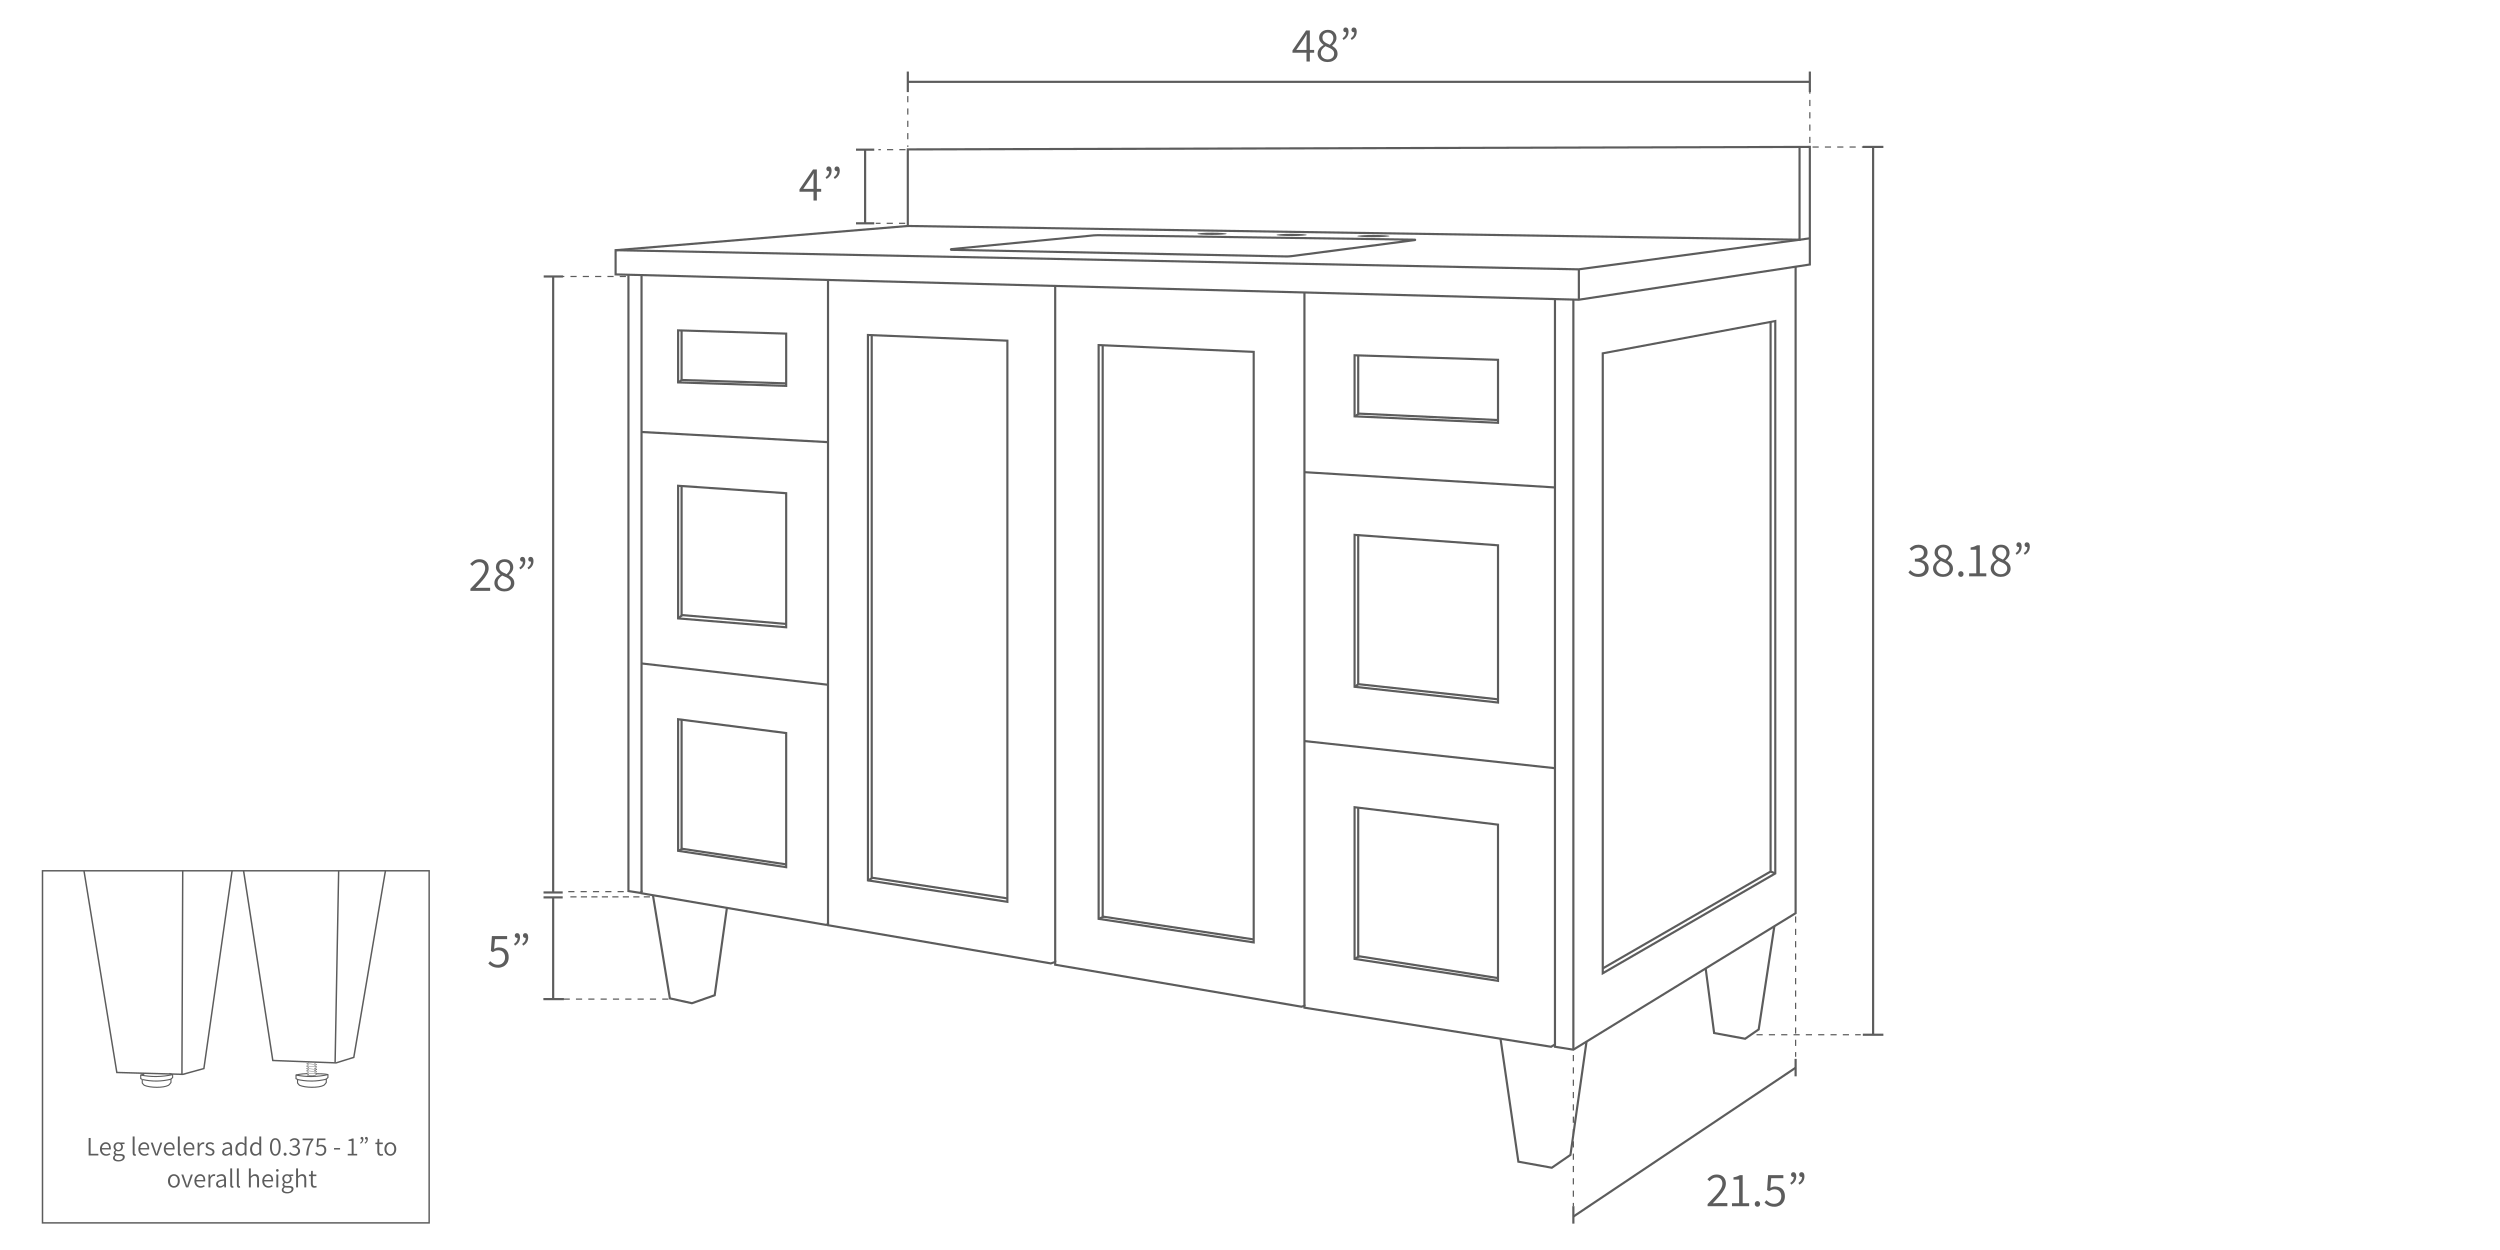 <svg viewBox="0 0 1000 500" xmlns="http://www.w3.org/2000/svg" data-name="Layer 1" id="Layer_1">
  <defs>
    <style>
      .cls-1 {
        fill: #5c5c5c;
      }
    </style>
  </defs>
  <g>
    <path d="M62.81,435.15c-1.97,0-3.99-.3-5.15-.81-.32-.14-.8-.81-.94-1.01l-.04-.06v-1.35l-.61-.34v-1.74l1.22-.29v-.36h.44v.71l-1.22.29v1.13l.61.34v1.47c.25.35.58.74.72.8,2.14.94,7.38,1.1,9.44,0,.19-.1.62-.64.89-1.02v-1.35l.66-.64v-.91l-1.08-.35.04-.49.44.04v.14s1.04.34,1.04.34v1.42l-.66.64v1.3l-.04.06c-.12.17-.72,1.02-1.09,1.21-1.06.56-2.85.82-4.68.82Z" class="cls-1"></path>
    <path d="M62.3,430.83c-2.03,0-4.06-.2-6.05-.59l.09-.44c2.11.42,4.26.61,6.4.58,2.11-.03,4.22-.28,6.27-.74l.1.43c-2.09.47-4.23.72-6.36.75-.15,0-.3,0-.44,0Z" class="cls-1"></path>
    <path d="M62.42,432.64c-1.8,0-3.6-.2-5.36-.59l.1-.43c1.86.41,3.76.61,5.65.58,1.86-.03,3.72-.28,5.53-.74l.11.43c-1.85.47-3.74.72-5.63.75-.13,0-.26,0-.39,0Z" class="cls-1"></path>
    <path d="M124.92,435.15c-1.97,0-3.99-.3-5.15-.81-.32-.14-.8-.81-.94-1.01l-.04-.06v-1.35l-.61-.34v-1.73l.16-.05c.07-.02,1.68-.49,4.55-.57v.44c-2.29.06-3.79.39-4.26.51v1.13l.61.34v1.47c.25.35.58.74.72.8,2.14.94,7.38,1.1,9.44,0,.19-.1.62-.64.89-1.02v-1.35l.66-.64v-.9c-.44-.1-1.81-.34-4.52-.29v-.44c3.45-.06,4.76.33,4.81.35l.16.05v1.43l-.66.64v1.3l-.04.06c-.12.17-.72,1.02-1.09,1.21-1.06.56-2.85.82-4.68.82Z" class="cls-1"></path>
    <path d="M124.4,430.83c-2.03,0-4.06-.2-6.05-.59l.09-.44c2.11.42,4.26.61,6.4.58,2.11-.03,4.22-.28,6.27-.74l.1.43c-2.09.47-4.23.72-6.36.75-.15,0-.3,0-.44,0Z" class="cls-1"></path>
    <path d="M124.55,432.64c-2.44,0-4.53-.38-5.59-.62l.1-.43c1.09.24,3.31.65,5.86.61,1.86-.03,3.72-.28,5.53-.74l.11.43c-1.85.47-3.74.72-5.63.75-.13,0-.25,0-.37,0Z" class="cls-1"></path>
    <polygon points="134.49 425.45 134.44 425.45 108.87 424.48 108.83 424.24 97.13 348.33 97.72 348.24 109.38 423.91 134.41 424.86 141.25 422.72 153.89 348.24 154.47 348.34 141.78 423.18 134.49 425.45" class="cls-1"></polygon>
    <rect transform="translate(-254.39 514.29) rotate(-88.94)" height=".59" width="76.75" y="386.42" x="96.39" class="cls-1"></rect>
    <polygon points="73.18 430.04 73.13 430.04 46.48 429.28 46.44 429.04 33.31 348.4 33.89 348.3 46.98 428.7 73.11 429.44 81.29 427.18 92.56 348.18 93.14 348.27 81.82 427.65 73.18 430.04" class="cls-1"></polygon>
    <rect transform="translate(-316.3 460.37) rotate(-89.78)" height=".59" width="81.45" y="388.66" x="32.21" class="cls-1"></rect>
    <path d="M125.8,426.43l-.08-.12c.11-.07.21-.12.37-.19.16-.07.49-.21.48-.29-.01-.02-.11-.06-.18-.09-.09-.04-.2-.08-.29-.14-.07-.05-.13-.08-.18-.11-.08-.05-.14-.08-.21-.14l.09-.11c.06.05.12.08.19.13.05.03.11.06.19.11.08.05.18.09.27.13.15.06.27.11.27.22,0,.18-.28.3-.56.42-.17.07-.27.13-.37.19Z" class="cls-1"></path>
    <path d="M125.84,425.4l-.08-.12c.11-.07.21-.12.37-.19.09-.04.18-.06.26-.09.07-.02.21-.06.22-.09h.15c0,.14-.16.18-.33.23-.08.02-.16.05-.24.08-.15.07-.25.12-.35.18Z" class="cls-1"></path>
    <path d="M125.84,427.37l-.08-.12c.11-.07.21-.12.37-.19h.02c.14-.07.47-.21.47-.29-.01-.02-.11-.06-.18-.09-.09-.04-.2-.08-.29-.14-.07-.05-.13-.08-.18-.11-.08-.05-.14-.08-.21-.14l.09-.11c.06.05.12.08.19.13.05.03.11.06.19.11.08.05.18.09.27.13.15.06.27.11.27.22,0,.18-.28.3-.55.42h-.02c-.15.08-.25.13-.35.19Z" class="cls-1"></path>
    <path d="M125.84,428.34l-.08-.12c.11-.07.21-.12.37-.19.16-.07.49-.21.48-.29-.01-.02-.11-.06-.18-.09-.09-.04-.2-.08-.29-.14-.07-.05-.13-.08-.18-.11-.08-.05-.14-.08-.21-.14l.09-.11c.06.05.12.08.19.13.05.03.11.06.19.11.08.05.18.09.27.13.15.06.27.11.27.22,0,.18-.28.3-.56.42-.17.08-.27.13-.37.19Z" class="cls-1"></path>
    <path d="M123.55,426.11c-.1-.06-.2-.11-.35-.18-.29-.13-.58-.25-.57-.43,0-.11.13-.16.27-.22.09-.03.18-.07.27-.13.07-.05.13-.08.18-.11.08-.04.13-.08.19-.13l.09.11c-.07.06-.13.09-.21.14-.05.03-.11.06-.18.11-.1.06-.2.1-.29.14-.07.03-.17.07-.18.09,0,.07.33.22.47.28.18.08.28.13.39.2l-.08.12Z" class="cls-1"></path>
    <path d="M123.5,427.05c-.1-.06-.2-.12-.35-.18h-.02c-.28-.13-.56-.25-.56-.43,0-.11.13-.16.27-.22.09-.03.18-.07.27-.13.07-.05.13-.08.19-.11.08-.04.13-.08.19-.13l.09.11c-.07.06-.13.09-.21.14-.05.03-.11.06-.18.11-.1.06-.2.1-.29.14-.07.03-.17.07-.18.09,0,.07.33.21.47.28h.02c.16.08.27.13.37.2l-.08.12Z" class="cls-1"></path>
    <path d="M123.5,428.02c-.1-.06-.2-.12-.35-.18h-.02c-.28-.13-.56-.25-.55-.43,0-.11.13-.16.27-.22.09-.03.18-.07.27-.13.07-.05.13-.08.19-.11.08-.04.13-.08.19-.13l.09.11c-.07.06-.13.09-.21.14-.05.03-.11.06-.18.11-.1.06-.2.1-.29.14-.07.03-.17.07-.18.09,0,.07.33.21.47.28h.02c.16.08.27.13.37.2l-.08.12Z" class="cls-1"></path>
    <rect transform="translate(-309.62 515.76) rotate(-85.4)" height="3.96" width=".15" y="423.68" x="124.6" class="cls-1"></rect>
    <rect transform="translate(-310.39 517.47) rotate(-85.51)" height="4.06" width=".15" y="424.57" x="124.6" class="cls-1"></rect>
    <rect transform="translate(-311.36 518.34) rotate(-85.5)" height="4.06" width=".15" y="425.55" x="124.6" class="cls-1"></rect>
    <path d="M125.8,428.32l-.08-.12c.11-.07.21-.12.37-.19.16-.07.49-.21.48-.29-.01-.02-.11-.06-.18-.09-.09-.04-.2-.08-.29-.14-.07-.05-.13-.08-.18-.11-.08-.05-.14-.08-.21-.14l.09-.11c.06.05.12.08.19.13.05.03.11.06.19.11.08.05.18.09.27.13.15.06.27.11.27.22,0,.18-.28.3-.56.42-.17.08-.27.12-.37.19Z" class="cls-1"></path>
    <path d="M125.84,429.26l-.08-.12c.11-.07.21-.12.37-.19h.02c.14-.07.47-.21.47-.29-.01-.02-.11-.06-.18-.09-.09-.04-.2-.08-.29-.14-.07-.05-.13-.08-.18-.11-.08-.05-.14-.08-.21-.14l.09-.11c.06.05.12.08.19.13.05.03.11.06.19.11.08.05.18.09.27.13.15.06.27.11.27.22,0,.18-.28.3-.56.42h-.02c-.15.07-.25.13-.35.19Z" class="cls-1"></path>
    <path d="M125.85,430.23l-.08-.12c.1-.07.2-.12.35-.19.16-.07.46-.21.46-.29-.01-.02-.11-.06-.17-.09-.09-.04-.19-.08-.28-.14-.07-.05-.12-.08-.17-.11-.08-.05-.14-.08-.2-.14l.1-.11c.06.05.11.08.18.13.05.03.11.06.18.11.08.05.17.09.25.13.14.06.26.11.26.22,0,.17-.27.3-.53.42-.16.07-.25.13-.35.19Z" class="cls-1"></path>
    <path d="M123.5,428.95c-.1-.06-.2-.12-.35-.18h-.02c-.28-.13-.56-.25-.56-.43,0-.11.13-.16.27-.22.09-.03.18-.07.27-.13.07-.05.13-.08.18-.11.08-.04.13-.08.19-.13l.09.11c-.07.06-.13.09-.21.14-.05.03-.11.06-.18.11-.1.06-.2.1-.29.14-.07.03-.17.07-.18.09,0,.07.33.21.47.28h.02c.16.08.27.13.37.2l-.08.12Z" class="cls-1"></path>
    <path d="M123.5,429.92c-.1-.06-.2-.12-.35-.18h-.02c-.28-.13-.56-.25-.56-.43,0-.11.13-.16.27-.22.09-.03.18-.07.27-.13.07-.05.13-.08.19-.11.08-.04.13-.08.19-.13l.09.11c-.07.06-.13.09-.21.14-.05.03-.11.06-.18.11-.1.06-.2.1-.29.14-.07.03-.17.07-.18.09,0,.07.33.21.47.28h.02c.16.08.27.13.37.2l-.08.12Z" class="cls-1"></path>
    <rect transform="translate(-312.27 519.22) rotate(-85.51)" height="4.06" width=".15" y="426.47" x="124.6" class="cls-1"></rect>
    <rect transform="translate(-313.24 520.11) rotate(-85.51)" height="4.06" width=".15" y="427.44" x="124.6" class="cls-1"></rect>
    <path d="M124.57,430.28c-1.79,0-1.79-.17-1.79-.26,0-.22.66-.34.69-.34l.04.22c-.15.02-.27.06-.35.09.26.04.76.07,1.42.07.92,0,1.52-.06,1.61-.11-.01,0-.04.03-.04.07h.03s.05-.14.05-.14h.04s.1.05.1.14c0,.09,0,.26-1.79.26Z" class="cls-1"></path>
    <path d="M171.96,489.45H16.7v-141.43h155.25v141.43ZM17.3,488.86h154.07v-140.25H17.3v140.25Z" class="cls-1"></path>
    <g>
      <path d="M35.46,462.19v-7h.79v6.33h3.09v.67h-3.88Z" class="cls-1"></path>
      <path d="M42.43,462.31c-.45,0-.86-.11-1.23-.32-.37-.22-.67-.53-.89-.93-.22-.4-.33-.89-.33-1.45s.11-1.04.33-1.45c.22-.4.51-.72.86-.94.35-.22.73-.33,1.12-.33.43,0,.79.1,1.1.3.31.2.54.48.7.84s.24.79.24,1.28c0,.09,0,.17,0,.25,0,.08-.01.15-.03.22h-3.71v-.56s3.05,0,3.05,0c0-.55-.12-.97-.35-1.26-.23-.29-.56-.43-.98-.43-.26,0-.5.07-.75.22-.24.15-.44.38-.6.68-.16.31-.23.7-.23,1.18s.08.84.24,1.15c.16.31.38.54.65.69.27.16.57.23.9.23.26,0,.5-.04.71-.12.21-.08.41-.18.6-.3l.29.51c-.22.14-.47.27-.74.37-.27.11-.59.16-.95.16Z" class="cls-1"></path>
      <path d="M47.35,464.59c-.43,0-.8-.06-1.12-.17-.32-.11-.57-.27-.75-.48-.18-.21-.27-.45-.27-.75,0-.23.07-.44.2-.65.13-.21.32-.39.55-.54v-.04c-.13-.09-.24-.2-.32-.34-.09-.14-.13-.31-.13-.51,0-.22.06-.41.19-.58.12-.16.25-.29.38-.38v-.04c-.16-.13-.31-.32-.45-.56-.14-.24-.21-.51-.21-.82,0-.38.09-.7.26-.97.17-.27.4-.49.69-.64.29-.15.61-.23.95-.23.14,0,.28.01.4.04s.23.05.31.09h1.79v.61h-1.1c.13.13.24.29.33.48.09.19.13.4.13.64,0,.37-.08.69-.25.96-.17.27-.39.48-.67.62-.28.15-.59.22-.94.22-.13,0-.26-.02-.4-.05-.14-.03-.27-.08-.39-.13-.1.08-.18.17-.25.27-.07.1-.1.22-.1.37,0,.17.07.31.2.42.13.11.37.17.72.17h1.03c.6,0,1.04.1,1.34.29.29.2.44.51.44.93,0,.31-.1.6-.31.87s-.51.49-.89.65c-.38.17-.84.25-1.36.25ZM47.45,464.04c.34,0,.64-.05.89-.16.25-.11.45-.24.59-.42.14-.17.21-.35.21-.54,0-.25-.09-.42-.27-.52-.18-.1-.45-.15-.8-.15h-.95c-.08,0-.18,0-.29-.02s-.24-.04-.37-.06c-.2.14-.34.29-.43.45-.09.16-.13.32-.13.47,0,.29.14.52.42.69.28.17.66.26,1.14.26ZM47.33,460.01c.21,0,.4-.05.57-.16.17-.11.31-.26.42-.45.11-.19.16-.42.16-.67s-.05-.49-.15-.68c-.1-.19-.24-.33-.42-.44-.17-.1-.37-.15-.58-.15-.32,0-.59.11-.82.34-.23.22-.34.53-.34.93,0,.26.05.48.16.67.11.19.25.34.43.45.18.11.37.16.57.16Z" class="cls-1"></path>
      <path d="M53.92,462.31c-.19,0-.35-.04-.48-.12-.13-.08-.22-.2-.28-.36-.06-.16-.09-.36-.09-.59v-6.66h.77v6.72c0,.13.02.22.07.28s.11.09.17.09c.02,0,.05,0,.07,0,.03,0,.07,0,.12-.02l.11.6c-.06.01-.12.03-.2.05-.07.02-.16.03-.27.03Z" class="cls-1"></path>
      <path d="M57.78,462.31c-.45,0-.86-.11-1.23-.32-.37-.22-.67-.53-.89-.93-.22-.4-.33-.89-.33-1.45s.11-1.04.33-1.45c.22-.4.51-.72.86-.94.35-.22.73-.33,1.12-.33.43,0,.79.1,1.1.3.31.2.54.48.7.84s.24.79.24,1.28c0,.09,0,.17,0,.25,0,.08-.01.15-.03.22h-3.71v-.56s3.05,0,3.05,0c0-.55-.12-.97-.35-1.26-.23-.29-.56-.43-.98-.43-.26,0-.5.07-.75.22-.24.15-.44.38-.6.68-.16.31-.23.7-.23,1.18s.08.84.24,1.15c.16.31.38.54.65.69.27.16.57.23.9.23.26,0,.5-.04.71-.12.21-.08.41-.18.6-.3l.29.51c-.22.14-.47.27-.74.37-.27.11-.59.16-.95.16Z" class="cls-1"></path>
      <path d="M62.16,462.19l-1.88-5.16h.8l1.02,3.01c.09.25.17.5.25.76.08.26.16.51.24.76h.04c.08-.25.16-.5.24-.76.09-.26.17-.51.24-.76l1.02-3.01h.77l-1.85,5.16h-.89Z" class="cls-1"></path>
      <path d="M67.95,462.31c-.45,0-.86-.11-1.23-.32-.37-.22-.67-.53-.89-.93-.22-.4-.33-.89-.33-1.45s.11-1.04.33-1.45c.22-.4.51-.72.86-.94.35-.22.73-.33,1.12-.33.43,0,.79.1,1.1.3.31.2.54.48.7.84s.24.79.24,1.28c0,.09,0,.17,0,.25,0,.08-.01.15-.03.22h-3.71v-.56s3.05,0,3.05,0c0-.55-.12-.97-.35-1.26-.23-.29-.56-.43-.98-.43-.26,0-.5.07-.75.22-.24.15-.44.38-.6.68-.16.31-.23.7-.23,1.18s.08.84.24,1.15c.16.31.38.54.65.69.27.16.57.23.9.23.26,0,.5-.04.71-.12.21-.08.41-.18.6-.3l.29.51c-.22.14-.47.27-.74.37-.27.11-.59.16-.95.16Z" class="cls-1"></path>
      <path d="M71.99,462.31c-.19,0-.35-.04-.48-.12-.13-.08-.22-.2-.28-.36-.06-.16-.09-.36-.09-.59v-6.66h.77v6.72c0,.13.02.22.07.28s.11.09.17.09c.02,0,.05,0,.07,0,.03,0,.07,0,.12-.02l.11.6c-.06.01-.12.03-.2.05-.07.02-.16.03-.27.03Z" class="cls-1"></path>
      <path d="M75.85,462.31c-.45,0-.86-.11-1.23-.32-.37-.22-.67-.53-.89-.93-.22-.4-.33-.89-.33-1.45s.11-1.04.33-1.45c.22-.4.51-.72.86-.94.35-.22.73-.33,1.12-.33.43,0,.79.1,1.1.3.31.2.54.48.7.84s.24.79.24,1.28c0,.09,0,.17,0,.25,0,.08-.01.15-.03.22h-3.71v-.56s3.05,0,3.05,0c0-.55-.12-.97-.35-1.26-.23-.29-.56-.43-.98-.43-.26,0-.5.07-.75.22-.24.15-.44.38-.6.68-.16.31-.23.7-.23,1.18s.08.84.24,1.15c.16.31.38.54.65.69.27.16.57.23.9.23.26,0,.5-.04.71-.12.21-.08.41-.18.6-.3l.29.51c-.22.14-.47.27-.74.37-.27.11-.59.16-.95.16Z" class="cls-1"></path>
      <path d="M79.05,462.19v-5.16h.64l.06.95h.03c.18-.33.39-.59.64-.78.25-.19.53-.29.83-.29.11,0,.2,0,.29.03s.17.04.24.08l-.15.68c-.09-.03-.16-.05-.23-.06-.07-.01-.15-.02-.26-.02-.22,0-.45.09-.69.27-.24.18-.45.5-.64.95v3.36h-.77Z" class="cls-1"></path>
      <path d="M83.95,462.31c-.37,0-.72-.07-1.05-.21-.33-.14-.62-.31-.86-.51l.39-.52c.23.18.46.33.7.45.24.12.53.18.85.18.35,0,.62-.09.8-.26.18-.17.27-.37.27-.61,0-.18-.06-.34-.18-.46-.12-.12-.27-.23-.46-.32s-.37-.17-.56-.24c-.24-.09-.48-.19-.72-.31-.24-.12-.44-.27-.6-.46s-.24-.42-.24-.71c0-.4.15-.75.46-1.03s.74-.42,1.29-.42c.31,0,.6.06.87.17.27.11.5.25.69.4l-.37.5c-.18-.13-.36-.24-.55-.32-.19-.09-.4-.13-.64-.13-.34,0-.59.08-.76.24-.16.16-.24.34-.24.55,0,.17.05.31.16.42s.25.2.43.28c.18.08.37.16.56.23.26.09.51.2.75.31.24.12.45.27.61.46.16.19.24.45.24.79,0,.27-.07.52-.21.75-.14.23-.35.42-.63.55-.28.14-.61.21-1.01.21Z" class="cls-1"></path>
      <path d="M90.36,462.31c-.28,0-.54-.06-.77-.17-.23-.11-.41-.28-.54-.5-.13-.22-.2-.48-.2-.79,0-.56.26-.99.77-1.29.51-.3,1.33-.51,2.44-.63,0-.23-.03-.46-.09-.67-.06-.21-.17-.39-.33-.52-.16-.13-.39-.2-.69-.2s-.6.06-.87.18-.5.25-.7.38l-.31-.53c.15-.1.33-.2.53-.31.21-.11.43-.2.68-.27.25-.07.51-.11.79-.11.42,0,.76.09,1.01.27.26.18.44.42.56.73.12.31.18.68.18,1.1v3.19h-.64l-.06-.63h-.03c-.25.21-.52.38-.81.53-.29.15-.6.22-.93.22ZM90.57,461.69c.27,0,.52-.06.75-.19.23-.12.48-.3.75-.54v-1.51c-.61.07-1.09.17-1.45.29s-.61.27-.77.45c-.16.18-.23.38-.23.62,0,.31.09.53.28.67.19.14.41.21.67.21Z" class="cls-1"></path>
      <path d="M96.26,462.31c-.65,0-1.16-.24-1.54-.71-.38-.47-.57-1.14-.57-2,0-.55.1-1.03.31-1.44.21-.4.48-.72.83-.94.34-.22.71-.34,1.11-.34.31,0,.57.05.79.16.22.11.45.26.68.45l-.03-.89v-2.02h.77v7.6h-.64l-.06-.63h-.03c-.2.21-.44.38-.71.53-.27.15-.57.22-.89.22ZM96.43,461.65c.25,0,.49-.06.71-.19.23-.12.45-.31.68-.55v-2.8c-.23-.21-.46-.35-.67-.44-.21-.09-.43-.13-.65-.13-.29,0-.56.09-.79.26-.24.17-.43.42-.56.72s-.21.67-.21,1.07c0,.63.13,1.13.39,1.5.26.37.63.55,1.1.55Z" class="cls-1"></path>
      <path d="M102.14,462.31c-.65,0-1.16-.24-1.54-.71-.38-.47-.57-1.14-.57-2,0-.55.1-1.03.31-1.44.21-.4.48-.72.83-.94.34-.22.71-.34,1.11-.34.31,0,.57.05.79.16.22.11.45.26.68.45l-.03-.89v-2.02h.77v7.6h-.64l-.06-.63h-.03c-.2.21-.44.38-.71.53-.27.15-.57.22-.89.22ZM102.31,461.65c.25,0,.49-.06.71-.19.23-.12.45-.31.68-.55v-2.8c-.23-.21-.46-.35-.67-.44-.21-.09-.43-.13-.65-.13-.29,0-.56.09-.79.26-.24.17-.43.42-.56.72s-.21.67-.21,1.07c0,.63.13,1.13.39,1.5.26.37.63.55,1.1.55Z" class="cls-1"></path>
      <path d="M110.13,462.31c-.67,0-1.19-.31-1.57-.92-.38-.61-.57-1.49-.57-2.62s.19-2.01.57-2.61c.38-.6.9-.89,1.57-.89s1.2.3,1.58.9c.38.6.56,1.47.56,2.6s-.19,2.01-.56,2.62c-.38.61-.9.92-1.58.92ZM110.13,461.69c.28,0,.52-.1.73-.31.21-.21.37-.53.48-.96.11-.43.17-.98.17-1.65s-.06-1.22-.17-1.65c-.11-.42-.28-.73-.48-.93s-.45-.3-.73-.3-.52.1-.72.3c-.21.2-.37.51-.48.93-.12.42-.18.97-.18,1.65s.06,1.22.18,1.65.28.75.48.96c.21.21.45.31.72.31Z" class="cls-1"></path>
      <path d="M114.04,462.31c-.16,0-.29-.06-.41-.17-.12-.11-.18-.26-.18-.45s.06-.34.18-.46c.12-.11.25-.17.41-.17s.3.06.42.17c.11.11.17.27.17.46s-.06.33-.17.45c-.11.11-.25.17-.42.17Z" class="cls-1"></path>
      <path d="M117.83,462.31c-.36,0-.68-.05-.96-.14-.28-.09-.52-.21-.72-.36-.21-.15-.38-.3-.53-.46l.39-.51c.21.21.45.4.73.57.28.17.63.25,1.05.25s.78-.12,1.05-.36.41-.56.41-.95c0-.28-.07-.52-.22-.73-.15-.21-.38-.38-.7-.5-.32-.12-.76-.18-1.3-.18v-.61c.49,0,.88-.06,1.17-.18.29-.12.5-.27.62-.47.13-.2.19-.42.19-.67,0-.34-.11-.61-.33-.81-.22-.2-.52-.3-.89-.3-.29,0-.56.07-.81.2-.25.13-.47.3-.67.51l-.43-.5c.26-.24.55-.44.86-.6.31-.16.67-.24,1.06-.24s.72.07,1.02.2c.3.13.53.33.71.58.17.25.26.56.26.92,0,.42-.12.76-.35,1.03-.23.27-.53.47-.91.6v.04c.28.06.53.17.76.32.23.15.41.35.54.59.13.24.2.51.2.83,0,.4-.1.75-.3,1.04-.2.29-.46.51-.8.67-.33.16-.7.23-1.11.23Z" class="cls-1"></path>
      <path d="M122.48,462.19c.04-.87.12-1.64.27-2.33.14-.69.35-1.34.63-1.94s.64-1.22,1.09-1.85h-3.43v-.67h4.32v.47c-.4.52-.73,1.02-.99,1.5-.26.48-.46.96-.6,1.45-.15.49-.25,1.01-.32,1.55-.07.55-.12,1.15-.16,1.82h-.8Z" class="cls-1"></path>
      <path d="M128.27,462.31c-.36,0-.68-.04-.95-.13s-.51-.2-.71-.35c-.2-.14-.38-.29-.54-.45l.39-.51c.21.2.45.38.72.54.27.16.62.24,1.03.24.28,0,.54-.07.78-.2.23-.13.42-.32.55-.56.13-.24.2-.53.2-.85,0-.49-.13-.87-.4-1.14-.27-.27-.63-.41-1.09-.41-.24,0-.45.04-.62.11-.17.07-.36.17-.57.31l-.43-.27.22-3.25h3.33v.67h-2.65l-.19,2.12c.17-.09.34-.16.51-.22.17-.05.36-.08.57-.08.39,0,.74.08,1.06.23.32.15.57.39.76.7.19.31.28.71.28,1.2s-.11.91-.32,1.25c-.21.34-.49.61-.84.78-.34.18-.71.27-1.1.27Z" class="cls-1"></path>
      <path d="M133.61,459.82v-.61h2.42v.61h-2.42Z" class="cls-1"></path>
      <path d="M139.1,462.19v-.65h1.57v-5.16h-1.24v-.5c.31-.05.57-.12.8-.2.23-.08.43-.18.62-.28h.6v6.14h1.42v.65h-3.76Z" class="cls-1"></path>
      <path d="M144.26,457.48l-.23-.37c.26-.18.46-.37.59-.57.13-.2.2-.46.2-.76l-.14-.68.44.52c-.06.06-.12.11-.18.14-.06.03-.13.04-.21.04-.13,0-.26-.04-.36-.13-.11-.09-.16-.21-.16-.37,0-.18.05-.31.15-.41.1-.1.22-.14.37-.14.2,0,.35.08.46.23.11.16.17.38.17.67,0,.41-.09.77-.28,1.06s-.45.55-.81.77ZM146.05,457.48l-.23-.37c.26-.18.46-.37.59-.57.13-.2.2-.46.2-.76l-.14-.68.44.52c-.06.06-.12.11-.18.14-.06.03-.13.04-.21.04-.13,0-.26-.04-.36-.13-.11-.09-.16-.21-.16-.37,0-.18.05-.31.15-.41.1-.1.22-.14.37-.14.2,0,.35.08.46.23.11.16.16.38.16.67,0,.41-.09.77-.28,1.06-.18.3-.45.55-.81.77Z" class="cls-1"></path>
      <path d="M152.34,462.31c-.53,0-.9-.16-1.11-.47-.21-.31-.31-.72-.31-1.21v-2.97h-.78v-.59l.81-.05.1-1.46h.65v1.46h1.42v.64h-1.42v2.99c0,.32.06.57.18.75.12.18.33.27.64.27.09,0,.19-.01.3-.04.11-.03.21-.06.29-.1l.16.59c-.14.05-.29.09-.46.13-.16.04-.32.06-.47.06Z" class="cls-1"></path>
      <path d="M156.13,462.31c-.42,0-.81-.11-1.17-.32-.36-.21-.65-.52-.87-.92s-.33-.89-.33-1.46.11-1.06.33-1.47.51-.71.87-.93c.36-.21.75-.32,1.17-.32s.81.11,1.17.32c.36.21.65.52.87.93s.34.89.34,1.47-.11,1.06-.34,1.46-.51.71-.87.92c-.36.21-.75.32-1.17.32ZM156.13,461.66c.31,0,.59-.09.83-.26s.42-.41.55-.72.2-.67.2-1.08-.07-.76-.2-1.08c-.13-.31-.32-.56-.55-.73-.24-.17-.51-.26-.83-.26s-.58.09-.81.26c-.24.17-.42.42-.55.73-.13.31-.2.67-.2,1.08s.07.77.2,1.08.32.55.55.72.51.26.81.26Z" class="cls-1"></path>
      <path d="M69.55,475.09c-.42,0-.81-.11-1.17-.32-.36-.21-.65-.52-.87-.92-.22-.4-.33-.89-.33-1.46s.11-1.06.33-1.47c.22-.4.51-.71.87-.93.36-.21.75-.32,1.17-.32s.81.11,1.17.32c.36.21.65.52.87.93.22.4.34.89.34,1.47s-.11,1.06-.34,1.46c-.22.4-.51.71-.87.92-.36.21-.75.32-1.17.32ZM69.55,474.44c.31,0,.59-.09.83-.26s.42-.41.55-.72c.13-.31.2-.67.2-1.08s-.07-.76-.2-1.08c-.13-.31-.32-.56-.55-.73-.24-.17-.51-.26-.83-.26s-.58.09-.81.26c-.24.17-.42.42-.55.73-.13.31-.2.67-.2,1.08s.07.77.2,1.08c.13.31.32.55.55.72s.51.26.81.26Z" class="cls-1"></path>
      <path d="M74.4,474.96l-1.88-5.16h.8l1.02,3.01c.09.25.17.5.25.76.08.26.16.51.24.76h.04c.08-.25.16-.5.24-.76.09-.26.17-.51.24-.76l1.02-3.01h.77l-1.85,5.16h-.89Z" class="cls-1"></path>
      <path d="M80.2,475.09c-.45,0-.86-.11-1.23-.32-.37-.22-.67-.53-.89-.93-.22-.4-.33-.89-.33-1.45s.11-1.04.33-1.45c.22-.4.51-.72.86-.94.35-.22.73-.33,1.12-.33.43,0,.79.1,1.1.3.31.2.54.48.7.84s.24.79.24,1.28c0,.09,0,.17,0,.25,0,.08-.01.15-.03.22h-3.71v-.56s3.05,0,3.05,0c0-.55-.12-.97-.35-1.26-.23-.29-.56-.43-.98-.43-.26,0-.5.07-.75.22-.24.15-.44.38-.6.68-.16.31-.23.7-.23,1.18s.08.84.24,1.15c.16.31.38.54.65.69.27.16.57.23.9.23.26,0,.5-.04.71-.12.21-.08.41-.18.6-.3l.29.51c-.22.14-.47.27-.74.37-.27.11-.59.16-.95.16Z" class="cls-1"></path>
      <path d="M83.39,474.96v-5.16h.64l.06.95h.03c.18-.33.39-.59.64-.78.25-.19.53-.29.83-.29.11,0,.2,0,.29.03s.17.04.24.08l-.15.68c-.09-.03-.16-.05-.23-.06-.07-.01-.15-.02-.26-.02-.22,0-.45.09-.69.27-.24.18-.45.5-.64.95v3.36h-.77Z" class="cls-1"></path>
      <path d="M87.94,475.09c-.28,0-.54-.06-.77-.17-.23-.11-.41-.28-.54-.5-.13-.22-.2-.48-.2-.79,0-.56.26-.99.77-1.29.51-.3,1.33-.51,2.44-.63,0-.23-.03-.46-.09-.67-.06-.21-.17-.39-.33-.52-.16-.13-.39-.2-.69-.2s-.6.06-.87.18-.5.25-.7.38l-.31-.53c.15-.1.33-.2.53-.31.21-.11.43-.2.68-.27.25-.07.51-.11.79-.11.42,0,.76.09,1.01.27.26.18.44.42.56.73.12.31.18.68.18,1.1v3.19h-.64l-.06-.63h-.03c-.25.21-.52.38-.81.53-.29.15-.6.22-.93.22ZM88.14,474.46c.27,0,.52-.06.75-.19.23-.12.48-.3.75-.54v-1.51c-.61.07-1.09.17-1.45.29s-.61.27-.77.45c-.16.18-.23.38-.23.62,0,.31.09.53.28.67.19.14.41.21.67.21Z" class="cls-1"></path>
      <path d="M92.94,475.09c-.19,0-.35-.04-.48-.12-.13-.08-.22-.2-.28-.36-.06-.16-.09-.36-.09-.59v-6.66h.77v6.72c0,.13.02.22.07.28s.11.09.17.09c.02,0,.05,0,.07,0,.03,0,.07,0,.12-.02l.11.6c-.06.01-.12.03-.2.05-.07.02-.16.03-.27.03Z" class="cls-1"></path>
      <path d="M95.6,475.09c-.19,0-.35-.04-.48-.12-.13-.08-.22-.2-.28-.36-.06-.16-.09-.36-.09-.59v-6.66h.77v6.72c0,.13.02.22.07.28s.11.09.17.09c.02,0,.05,0,.07,0,.03,0,.07,0,.12-.02l.11.6c-.06.01-.12.03-.2.05-.07.02-.16.03-.27.03Z" class="cls-1"></path>
      <path d="M99.55,474.96v-7.6h.77v2.11l-.02,1.09c.25-.25.51-.46.79-.63.28-.17.59-.26.94-.26.55,0,.95.17,1.2.51.25.34.38.84.38,1.5v3.28h-.78v-3.18c0-.5-.08-.86-.24-1.09-.16-.23-.42-.34-.78-.34-.27,0-.51.07-.73.21-.22.14-.47.35-.75.62v3.78h-.77Z" class="cls-1"></path>
      <path d="M107.35,475.09c-.45,0-.86-.11-1.23-.32-.37-.22-.67-.53-.89-.93-.22-.4-.33-.89-.33-1.45s.11-1.04.33-1.45c.22-.4.51-.72.86-.94.35-.22.73-.33,1.12-.33.43,0,.79.1,1.1.3.31.2.54.48.7.84s.24.79.24,1.28c0,.09,0,.17,0,.25,0,.08-.01.15-.03.22h-3.71v-.56s3.05,0,3.05,0c0-.55-.12-.97-.35-1.26-.23-.29-.56-.43-.98-.43-.26,0-.5.07-.75.22-.24.15-.44.38-.6.68-.16.31-.23.7-.23,1.18s.08.84.24,1.15c.16.31.38.54.65.69.27.16.57.23.9.23.26,0,.5-.04.71-.12.21-.08.41-.18.6-.3l.29.51c-.22.14-.47.27-.74.37-.27.11-.59.16-.95.16Z" class="cls-1"></path>
      <path d="M110.94,468.69c-.15,0-.28-.05-.38-.15-.1-.1-.15-.23-.15-.39s.05-.28.15-.38c.1-.1.23-.14.38-.14s.28.05.38.14c.1.1.15.22.15.38s-.05.29-.15.39c-.1.1-.23.15-.38.15ZM110.54,474.96v-5.16h.77v5.16h-.77Z" class="cls-1"></path>
      <path d="M114.84,477.37c-.43,0-.8-.06-1.12-.17-.32-.11-.57-.27-.75-.48-.18-.21-.27-.45-.27-.75,0-.23.07-.44.2-.65.13-.21.32-.39.55-.54v-.04c-.13-.09-.24-.2-.32-.34-.09-.14-.13-.31-.13-.51,0-.22.06-.41.19-.58.12-.16.25-.29.38-.38v-.04c-.16-.13-.31-.32-.45-.56-.14-.24-.21-.51-.21-.82,0-.38.09-.7.26-.97.17-.27.4-.49.69-.64.29-.15.61-.23.95-.23.14,0,.28.01.4.04s.23.05.31.09h1.79v.61h-1.1c.13.13.24.29.33.48.09.19.13.4.13.64,0,.37-.08.69-.25.96-.17.27-.39.48-.67.62-.28.15-.59.22-.94.22-.13,0-.26-.02-.4-.05-.14-.03-.27-.08-.39-.13-.1.08-.18.17-.25.27-.07.1-.1.22-.1.37,0,.17.07.31.2.42.13.11.37.17.72.17h1.03c.6,0,1.04.1,1.34.29.29.2.44.51.44.93,0,.31-.1.6-.31.87s-.51.49-.89.65c-.38.17-.84.25-1.36.25ZM114.95,476.82c.34,0,.64-.05.89-.16.25-.11.45-.24.59-.42.14-.17.21-.35.21-.54,0-.25-.09-.42-.27-.52-.18-.1-.45-.15-.8-.15h-.95c-.08,0-.18,0-.29-.02s-.24-.04-.37-.06c-.2.14-.34.29-.43.45-.09.16-.13.32-.13.47,0,.29.14.52.42.69.28.17.66.26,1.14.26ZM114.82,472.79c.21,0,.4-.05.57-.16.17-.11.31-.26.42-.45.11-.19.16-.42.16-.67s-.05-.49-.15-.68c-.1-.19-.24-.33-.42-.44-.17-.1-.37-.15-.58-.15-.32,0-.59.11-.82.34-.23.22-.34.53-.34.93,0,.26.05.48.16.67.11.19.25.34.43.45.18.11.37.16.57.16Z" class="cls-1"></path>
      <path d="M118.44,474.96v-7.6h.77v2.11l-.02,1.09c.25-.25.51-.46.79-.63.28-.17.59-.26.94-.26.55,0,.95.17,1.2.51.25.34.38.84.38,1.5v3.28h-.78v-3.18c0-.5-.08-.86-.24-1.09-.16-.23-.42-.34-.78-.34-.27,0-.51.07-.73.21-.22.14-.47.35-.75.62v3.78h-.77Z" class="cls-1"></path>
      <path d="M125.76,475.09c-.53,0-.9-.16-1.11-.47-.21-.31-.31-.72-.31-1.21v-2.97h-.78v-.59l.81-.05.1-1.46h.65v1.46h1.42v.64h-1.42v2.99c0,.32.06.57.18.75.12.18.33.27.64.27.09,0,.19-.01.3-.04.11-.03.21-.06.29-.1l.16.59c-.14.05-.29.09-.46.13-.16.04-.32.06-.47.06Z" class="cls-1"></path>
    </g>
  </g>
  <g>
    <path d="M631.57,120.32h-.04s-385.72-10.14-385.72-10.14v-10.5l116.88-9.69v-30.66h.43s361.25-1,361.25-1v47.84l-92.8,14.15ZM246.67,109.34l384.84,10.11,91.99-14.02v-46.23l-359.95,1v30.59l-116.88,9.69v8.86Z" class="cls-1"></path>
    <polygon points="629.43 420.32 621.55 419.07 621.55 418.55 620.51 419.16 620.36 419.13 521.34 403.44 521.34 402.93 520.63 403.12 520.53 403.11 421.64 386.25 421.64 385.38 420.36 385.81 420.26 385.79 330.77 370.45 330.77 370.29 330.51 370.4 330.38 370.38 256.18 357.67 256.18 357.51 256.03 357.58 250.94 356.79 250.94 109.89 251.81 109.89 251.81 356.05 255.89 356.68 257.04 356.11 257.04 356.94 330.4 369.51 331.63 368.97 331.63 369.72 420.3 384.92 422.51 384.18 422.51 385.52 520.58 402.24 522.2 401.79 522.2 402.7 620.34 418.25 622.41 417.05 622.41 418.33 629.25 419.42 717.81 365.03 717.81 106.66 718.68 106.66 718.68 365.51 718.47 365.64 629.43 420.32" class="cls-1"></polygon>
    <rect height="246.78" width=".87" y="110.03" x="256.18" class="cls-1"></rect>
    <rect height="257.64" width=".87" y="111.99" x="330.77" class="cls-1"></rect>
    <rect height="270.39" width=".87" y="114.39" x="421.64" class="cls-1"></rect>
    <rect height="285.36" width=".87" y="117" x="521.34" class="cls-1"></rect>
    <rect height="298.17" width=".87" y="119.63" x="621.55" class="cls-1"></rect>
    <rect transform="translate(103.32 458.78) rotate(-86.88)" height="74.7" width=".87" y="137.48" x="293.47" class="cls-1"></rect>
    <rect transform="translate(-7.39 531.02) rotate(-83.48)" height="75.08" width=".86" y="232.11" x="293.47" class="cls-1"></rect>
    <rect transform="translate(210.19 837.9) rotate(-83.82)" height="100.8" width=".86" y="251.46" x="571.44" class="cls-1"></rect>
    <rect transform="translate(345.54 751.05) rotate(-86.51)" height="100.4" width=".86" y="141.71" x="571.44" class="cls-1"></rect>
    <rect height="300.04" width=".87" y="119.83" x="628.91" class="cls-1"></rect>
    <polygon points="631.5 108.17 631.47 108.17 246.23 100.51 246.25 99.65 631.45 107.3 723.88 94.9 723.99 95.76 631.5 108.17" class="cls-1"></polygon>
    <rect height="12.15" width=".87" y="107.74" x="631.11" class="cls-1"></rect>
    <path d="M640.67,390.06v-249.08l69.87-13.08v221.74l-.22.12-69.65,40.3ZM641.54,141.69v246.86l68.14-39.43v-220.2l-68.14,12.76Z" class="cls-1"></path>
    <polygon points="641.32 387.74 640.89 386.99 707.81 348.35 707.81 128.76 708.67 128.76 708.67 348.85 708.46 348.98 641.32 387.74" class="cls-1"></polygon>
    <rect transform="translate(114.73 869.91) rotate(-67.43)" height="2.02" width=".87" y="347.98" x="708.74" class="cls-1"></rect>
    <path d="M599.64,392.85l-58.24-8.92v-61.53l.48.06,57.75,7.02v63.36ZM542.26,383.18l56.51,8.65v-61.59l-56.51-6.87v59.81Z" class="cls-1"></path>
    <path d="M599.64,281.5l-58.24-6.39v-61.62l58.24,4.23v63.78ZM542.26,274.33l56.51,6.2v-62.01l-56.51-4.1v59.91Z" class="cls-1"></path>
    <path d="M599.64,169.57l-58.24-2.62v-25.28l58.24,1.84v26.07ZM542.26,166.12l56.51,2.55v-24.33l-56.51-1.78v23.56Z" class="cls-1"></path>
    <rect height="23.42" width=".87" y="142.14" x="542.85" class="cls-1"></rect>
    <rect height="59.99" width=".87" y="213.85" x="542.85" class="cls-1"></rect>
    <rect height="59.73" width=".87" y="323.07" x="542.85" class="cls-1"></rect>
    <path d="M501.91,377.47l-62.89-9.56v-230.32l62.89,2.75v237.13ZM439.89,367.16l61.16,9.3v-235.3l-61.16-2.68v228.67Z" class="cls-1"></path>
    <path d="M403.38,361.24l-56.64-8.71v-218.98l56.64,2.31v225.37ZM347.61,351.78l54.91,8.44v-223.54l-54.91-2.24v217.33Z" class="cls-1"></path>
    <path d="M314.9,347.38l-.5-.08-43.59-6.6v-53.49l44.09,5.63v54.53ZM271.68,339.96l42.36,6.41v-52.76l-42.36-5.41v51.76Z" class="cls-1"></path>
    <path d="M314.9,251.38l-.47-.04-43.62-3.58v-53.91l44.09,3.03v54.5ZM271.68,246.97l42.36,3.47v-52.75l-42.36-2.91v52.19Z" class="cls-1"></path>
    <path d="M314.9,154.8l-44.09-1.42v-21.67l44.09,1.32v21.77ZM271.68,152.54l42.36,1.36v-20.04l-42.36-1.27v19.94Z" class="cls-1"></path>
    <rect height="19.8" width=".87" y="132.2" x="272.2" class="cls-1"></rect>
    <rect height="51.82" width=".87" y="194.41" x="272.2" class="cls-1"></rect>
    <rect height="51.84" width=".87" y="287.88" x="272.2" class="cls-1"></rect>
    <rect height="217.25" width=".87" y="134.06" x="348.25" class="cls-1"></rect>
    <rect height="228.53" width=".87" y="138.13" x="440.64" class="cls-1"></rect>
    <polygon points="276.79 401.74 267.57 399.71 260.75 358.16 261.6 358.02 268.33 398.99 276.74 400.84 285.49 397.77 290.34 363.1 291.19 363.22 286.27 398.41 276.79 401.74" class="cls-1"></polygon>
    <polygon points="620.82 467.55 606.96 465.04 606.92 464.74 599.78 415.56 600.64 415.44 607.73 464.3 620.62 466.64 627.78 461.71 634.18 416.57 635.04 416.69 628.58 462.21 620.82 467.55" class="cls-1"></polygon>
    <polygon points="698.15 415.96 685.26 413.58 685.22 413.27 681.84 387.42 682.69 387.31 686.04 412.84 697.96 415.04 703.08 411.51 709.31 370.43 710.17 370.56 703.88 412.01 698.15 415.96" class="cls-1"></polygon>
    <polygon points="720.25 96.32 363.11 90.82 363.13 89.96 719.39 95.44 719.39 58.77 720.25 58.77 720.25 96.32" class="cls-1"></polygon>
    <rect transform="translate(-88.79 582.17) rotate(-81.48)" height="42.3" width=".87" y="321.48" x="293.12" class="cls-1"></rect>
    <rect transform="translate(-32.07 673.12) rotate(-81.32)" height="54.89" width=".86" y="327.79" x="375.39" class="cls-1"></rect>
    <rect transform="translate(21.79 519.34) rotate(-85.15)" height="41.98" width=".86" y="226.82" x="293.12" class="cls-1"></rect>
    <rect transform="translate(131.44 441.12) rotate(-88.14)" height="41.86" width=".87" y="131.74" x="293.12" class="cls-1"></rect>
    <rect transform="translate(33.77 781.6) rotate(-81.39)" height="61.1" width=".86" y="340.62" x="470.84" class="cls-1"></rect>
    <rect transform="translate(100.41 891.12) rotate(-81.07)" height="56.61" width=".87" y="358.55" x="570.81" class="cls-1"></rect>
    <rect transform="translate(234.49 814.72) rotate(-83.8)" height="56.25" width=".87" y="248.57" x="570.81" class="cls-1"></rect>
    <rect transform="translate(378.32 729.66) rotate(-87.35)" height="55.98" width=".87" y="138.74" x="570.81" class="cls-1"></rect>
    <rect transform="translate(-39.51 166.38) rotate(-31.83)" height=".86" width="1.83" y="152.05" x="271.11" class="cls-1"></rect>
    <rect transform="translate(-94.38 222.16) rotate(-38.37)" height=".87" width="2.11" y="246.28" x="271.01" class="cls-1"></rect>
    <rect transform="translate(-113.37 137.45) rotate(-23.61)" height=".86" width="1.95" y="339.51" x="271.16" class="cls-1"></rect>
    <rect transform="translate(-126.7 212.38) rotate(-28.94)" height=".86" width="2.1" y="351.22" x="347.04" class="cls-1"></rect>
    <rect transform="translate(-109.88 206.18) rotate(-23.51)" height=".87" width="2.2" y="366.66" x="439.36" class="cls-1"></rect>
    <rect transform="translate(-115.64 294.68) rotate(-27.57)" height=".87" width="2.2" y="382.61" x="541.7" class="cls-1"></rect>
    <rect transform="translate(-61.46 342.8) rotate(-33.29)" height=".87" width="1.91" y="273.76" x="541.67" class="cls-1"></rect>
    <rect transform="translate(-7.7 304.31) rotate(-31.11)" height=".86" width="2.09" y="165.56" x="541.68" class="cls-1"></rect>
    <path d="M514.65,103.01c-.1,0-.2,0-.3,0l-133.84-2.64c-.31,0-.55-.24-.56-.55-.01-.31.21-.57.52-.6l57-5.5c.56-.05,1.13-.08,1.69-.07l126.82,1.79c.27,0,.49.21.5.48s-.17.5-.44.53l-49.41,6.44c-.65.08-1.31.13-1.97.13ZM385.5,99.6l128.87,2.54c.71.01,1.43-.03,2.14-.12l44.5-5.8-121.87-1.72c-.53,0-1.07.01-1.59.07l-52.04,5.02Z" class="cls-1"></path>
    <ellipse ry=".45" rx="6.46" cy="94.43" cx="549.36" class="cls-1"></ellipse>
    <ellipse ry=".45" rx="6.07" cy="93.97" cx="516.66" class="cls-1"></ellipse>
    <ellipse ry=".45" rx="5.88" cy="93.52" cx="484.81" class="cls-1"></ellipse>
    <path d="M746.19,59.06h-1.44v-.49h1.44v.49ZM742.29,59.06h-2.47v-.49h2.47v.49ZM737.35,59.06h-2.47v-.49h2.47v.49ZM732.42,59.06h-2.46v-.49h2.46v.49ZM727.49,59.06h-2.47v-.49h2.47v.49Z" class="cls-1"></path>
    <path d="M744.29,414.14h-2.23v-.49h2.23v.49ZM739.59,414.14h-2.47v-.49h2.47v.49ZM734.66,414.14h-2.46v-.49h2.46v.49ZM729.73,414.14h-2.47v-.49h2.47v.49ZM724.8,414.14h-2.47v-.49h2.47v.49ZM719.87,414.14h-2.47v-.49h2.47v.49ZM714.94,414.14h-2.47v-.49h2.47v.49ZM710.01,414.14h-2.46v-.49h2.46v.49ZM705.08,414.14h-2.47v-.49h2.47v.49Z" class="cls-1"></path>
    <rect height="355.08" width=".87" y="58.81" x="748.81" class="cls-1"></rect>
    <rect height=".87" width="8.22" y="58.33" x="745.13" class="cls-1"></rect>
    <rect height=".87" width="8.22" y="413.46" x="745.13" class="cls-1"></rect>
    <g>
      <path d="M767.41,230.76c-.66,0-1.25-.08-1.75-.25s-.95-.39-1.32-.65c-.38-.27-.7-.55-.97-.85l.72-.93c.38.39.82.74,1.33,1.04.51.3,1.15.46,1.92.46s1.42-.22,1.92-.65c.5-.43.75-1.01.75-1.74,0-.51-.13-.95-.4-1.34-.27-.39-.69-.69-1.28-.9-.59-.21-1.39-.32-2.38-.32v-1.11c.9,0,1.61-.11,2.13-.32.53-.21.91-.5,1.14-.87s.35-.77.35-1.23c0-.62-.2-1.12-.6-1.49-.4-.37-.95-.55-1.64-.55-.53,0-1.03.12-1.48.36-.45.24-.86.55-1.23.92l-.78-.91c.48-.44,1.01-.81,1.58-1.1.57-.29,1.22-.44,1.95-.44s1.32.12,1.87.37c.54.25.98.6,1.29,1.06.32.46.48,1.02.48,1.68,0,.77-.21,1.39-.63,1.88-.42.49-.98.85-1.66,1.1v.08c.51.12.97.31,1.38.59.42.28.75.64.99,1.07.25.44.37.94.37,1.51,0,.74-.18,1.37-.54,1.9s-.85.93-1.46,1.22-1.28.43-2.02.43Z" class="cls-1"></path>
      <path d="M777.24,230.76c-.77,0-1.45-.15-2.06-.44s-1.09-.7-1.44-1.22c-.35-.52-.53-1.1-.53-1.75,0-.55.12-1.03.35-1.46.23-.43.53-.8.9-1.13.36-.32.74-.59,1.13-.8v-.08c-.45-.32-.86-.72-1.22-1.19s-.54-1.03-.54-1.67.15-1.19.46-1.66c.3-.47.72-.84,1.24-1.1.52-.26,1.1-.39,1.75-.39,1.09,0,1.94.31,2.56.92.62.62.92,1.4.92,2.36,0,.44-.09.85-.28,1.24-.19.38-.42.73-.68,1.04-.27.31-.52.56-.77.76v.08c.36.22.71.47,1.04.75.33.28.6.62.81,1.01.21.4.31.87.31,1.41,0,.62-.16,1.18-.49,1.67-.32.49-.79.89-1.38,1.19s-1.29.45-2.08.45ZM777.28,229.69c.51,0,.95-.1,1.33-.29s.68-.46.9-.81.32-.73.32-1.16c0-.57-.16-1.03-.49-1.38-.32-.35-.75-.65-1.27-.9s-1.1-.49-1.72-.74c-.52.34-.96.74-1.31,1.21-.36.47-.54,1.01-.54,1.62,0,.47.12.89.36,1.26.24.37.57.66.99.88.42.21.9.32,1.43.32ZM778.12,223.83c.45-.4.8-.82,1.04-1.25.24-.43.36-.88.36-1.36,0-.42-.09-.79-.26-1.14s-.43-.62-.77-.83c-.34-.21-.75-.31-1.23-.31-.61,0-1.11.19-1.51.57-.4.38-.59.89-.59,1.51,0,.52.14.95.42,1.28.28.34.65.62,1.1.86.45.23.93.45,1.44.66Z" class="cls-1"></path>
      <path d="M784.34,230.76c-.29,0-.54-.1-.75-.31-.21-.21-.32-.48-.32-.82s.11-.63.32-.84c.21-.21.46-.31.75-.31s.55.1.76.31c.21.21.31.49.31.84s-.1.61-.31.82c-.21.21-.46.31-.76.31Z" class="cls-1"></path>
      <path d="M787.65,230.53v-1.19h2.86v-9.44h-2.26v-.91c.56-.09,1.04-.21,1.46-.36s.79-.32,1.13-.52h1.09v11.23h2.59v1.19h-6.87Z" class="cls-1"></path>
      <path d="M800.3,230.76c-.77,0-1.45-.15-2.06-.44s-1.09-.7-1.44-1.22c-.35-.52-.53-1.1-.53-1.75,0-.55.12-1.03.35-1.46.23-.43.53-.8.9-1.13.36-.32.74-.59,1.13-.8v-.08c-.45-.32-.86-.72-1.22-1.19s-.54-1.03-.54-1.67.15-1.19.46-1.66c.3-.47.72-.84,1.24-1.1.52-.26,1.1-.39,1.75-.39,1.09,0,1.94.31,2.56.92.62.62.92,1.4.92,2.36,0,.44-.09.85-.28,1.24-.19.38-.42.73-.68,1.04-.27.31-.52.56-.77.76v.08c.36.22.71.47,1.04.75.33.28.6.62.81,1.01.21.4.31.87.31,1.41,0,.62-.16,1.18-.49,1.67-.32.49-.79.89-1.38,1.19s-1.29.45-2.08.45ZM800.34,229.69c.51,0,.95-.1,1.33-.29s.68-.46.9-.81.32-.73.32-1.16c0-.57-.16-1.03-.49-1.38-.32-.35-.75-.65-1.27-.9s-1.1-.49-1.72-.74c-.52.34-.96.74-1.31,1.21-.36.47-.54,1.01-.54,1.62,0,.47.12.89.36,1.26.24.37.57.66.99.88.42.21.9.32,1.43.32ZM801.18,223.83c.45-.4.8-.82,1.04-1.25.24-.43.36-.88.36-1.36,0-.42-.09-.79-.26-1.14s-.43-.62-.77-.83c-.34-.21-.75-.31-1.23-.31-.61,0-1.11.19-1.51.57-.4.38-.59.89-.59,1.51,0,.52.14.95.42,1.28.28.34.65.62,1.1.86.45.23.93.45,1.44.66Z" class="cls-1"></path>
      <path d="M806.67,221.92l-.43-.68c.48-.32.84-.67,1.08-1.04.24-.37.36-.83.36-1.39l-.25-1.25.8.95c-.12.12-.23.2-.33.25-.1.05-.23.08-.39.08-.25,0-.47-.08-.66-.24-.19-.16-.29-.39-.29-.67,0-.32.09-.57.27-.75s.41-.26.68-.26c.36,0,.65.14.85.43.2.29.3.69.3,1.23,0,.75-.17,1.4-.51,1.95-.34.54-.83,1.01-1.48,1.4ZM809.94,221.92l-.43-.68c.48-.32.84-.67,1.08-1.04.24-.37.36-.83.36-1.39l-.25-1.25.8.95c-.12.12-.23.2-.33.25-.1.05-.23.08-.39.08-.25,0-.47-.08-.66-.24s-.29-.39-.29-.67c0-.32.09-.57.27-.75.18-.18.41-.26.68-.26.36,0,.64.14.85.43.2.29.3.69.3,1.23,0,.75-.17,1.4-.51,1.95-.34.54-.83,1.01-1.48,1.4Z" class="cls-1"></path>
    </g>
    <path d="M629.59,482.47h-.49v-1.31h.49v1.31ZM629.59,478.7h-.49v-2.46h.49v2.46ZM629.59,473.77h-.49v-2.47h.49v2.47ZM629.59,468.84h-.49v-2.47h.49v2.47ZM629.59,463.91h-.49v-2.47h.49v2.47ZM629.59,458.98h-.49v-2.47h.49v2.47ZM629.59,454.05h-.49v-2.46h.49v2.46ZM629.59,449.12h-.49v-2.47h.49v2.47ZM629.59,444.19h-.49v-2.47h.49v2.47ZM629.59,439.26h-.49v-2.47h.49v2.47ZM629.59,434.33h-.49v-2.47h.49v2.47ZM629.59,429.4h-.49v-2.46h.49v2.46ZM629.59,424.46h-.49v-2.47h.49v2.47Z" class="cls-1"></path>
    <g>
      <path d="M683.04,482.47v-.84c1.27-1.28,2.35-2.41,3.23-3.38.88-.97,1.55-1.83,2.01-2.6.45-.77.68-1.49.68-2.18,0-.73-.2-1.32-.59-1.79s-1.02-.7-1.86-.7c-.52,0-1.01.14-1.47.43s-.87.65-1.24,1.09l-.84-.82c.52-.56,1.07-1.01,1.65-1.35.58-.34,1.27-.52,2.06-.52s1.4.15,1.96.45c.55.3.98.72,1.27,1.26.3.54.45,1.17.45,1.9,0,.79-.22,1.59-.67,2.39-.45.8-1.06,1.66-1.85,2.56-.79.9-1.69,1.89-2.72,2.97.34-.03.69-.05,1.05-.07s.71-.03,1.03-.03h3.76v1.23h-7.92Z" class="cls-1"></path>
      <path d="M692.79,482.47v-1.19h2.86v-9.44h-2.26v-.91c.56-.09,1.04-.21,1.46-.36.42-.15.79-.32,1.13-.52h1.09v11.23h2.59v1.19h-6.87Z" class="cls-1"></path>
      <path d="M702.97,482.71c-.29,0-.54-.1-.75-.31-.21-.21-.32-.48-.32-.82s.11-.63.32-.84c.21-.21.46-.31.75-.31s.55.1.76.31c.21.21.31.49.31.84s-.1.61-.31.82c-.21.21-.46.31-.76.31Z" class="cls-1"></path>
      <path d="M709.84,482.71c-.66,0-1.24-.08-1.74-.24s-.93-.37-1.3-.63c-.37-.26-.7-.53-.98-.82l.72-.93c.38.36.81.69,1.31.99.5.3,1.13.45,1.88.45.52,0,.99-.12,1.42-.37.43-.25.77-.59,1.01-1.03.25-.44.37-.96.37-1.56,0-.9-.25-1.59-.74-2.09-.49-.5-1.16-.75-1.99-.75-.44,0-.82.07-1.14.19-.32.13-.67.32-1.04.56l-.78-.49.41-5.94h6.09v1.23h-4.85l-.35,3.87c.31-.17.62-.3.93-.4.31-.1.66-.15,1.05-.15.71,0,1.36.14,1.94.42.58.28,1.04.7,1.38,1.28s.52,1.3.52,2.2-.19,1.66-.58,2.29c-.39.63-.9,1.11-1.53,1.43-.63.32-1.3.49-2.01.49Z" class="cls-1"></path>
      <path d="M716.52,473.87l-.43-.68c.48-.32.84-.67,1.08-1.04.24-.37.36-.83.36-1.39l-.25-1.25.8.95c-.12.12-.23.2-.33.25-.1.05-.23.08-.39.08-.25,0-.47-.08-.66-.24-.19-.16-.29-.39-.29-.67,0-.32.09-.57.27-.75s.41-.26.68-.26c.36,0,.65.14.85.43.2.29.3.69.3,1.23,0,.75-.17,1.4-.51,1.95-.34.54-.83,1.01-1.48,1.4ZM719.79,473.87l-.43-.68c.48-.32.84-.67,1.08-1.04.24-.37.36-.83.36-1.39l-.25-1.25.8.95c-.12.12-.23.2-.33.25s-.23.08-.39.08c-.25,0-.47-.08-.66-.24s-.29-.39-.29-.67c0-.32.09-.57.27-.75.18-.18.41-.26.68-.26.36,0,.64.14.85.43.2.29.3.69.3,1.23,0,.75-.17,1.4-.51,1.95s-.83,1.01-1.48,1.4Z" class="cls-1"></path>
    </g>
    <path d="M718.49,422.71h-.49v-1.88h.49v1.88ZM718.49,418.37h-.49v-2.47h.49v2.47ZM718.49,413.44h-.49v-2.47h.49v2.47ZM718.49,408.51h-.49v-2.47h.49v2.47ZM718.49,403.58h-.49v-2.47h.49v2.47ZM718.49,398.65h-.49v-2.46h.49v2.46ZM718.49,393.71h-.49v-2.47h.49v2.47ZM718.49,388.78h-.49v-2.47h.49v2.47ZM718.49,383.85h-.49v-2.47h.49v2.47ZM718.49,378.92h-.49v-2.47h.49v2.47ZM718.49,373.99h-.49v-2.46h.49v2.46ZM718.49,369.06h-.49v-2.47h.49v2.47Z" class="cls-1"></path>
    <rect transform="translate(-140.23 452.24) rotate(-33.81)" height=".87" width="106.98" y="456.36" x="620.31" class="cls-1"></rect>
    <rect height="6.98" width=".87" y="423.55" x="717.81" class="cls-1"></rect>
    <rect height="6.98" width=".87" y="482.47" x="628.91" class="cls-1"></rect>
    <path d="M250.37,110.84h-2.47v-.49h2.47v.49ZM245.44,110.84h-2.47v-.49h2.47v.49ZM240.51,110.84h-2.47v-.49h2.47v.49ZM235.58,110.84h-2.47v-.49h2.47v.49ZM230.65,110.84h-2.47v-.49h2.47v.49ZM225.72,110.84h-.9v-.49h.9v.49Z" class="cls-1"></path>
    <path d="M249.5,356.9h-2.47v-.49h2.47v.49ZM244.57,356.9h-2.47v-.49h2.47v.49ZM239.64,356.9h-2.47v-.49h2.47v.49ZM234.71,356.9h-2.47v-.49h2.47v.49ZM229.78,356.9h-2.47v-.49h2.47v.49Z" class="cls-1"></path>
    <path d="M259.98,358.99h-2.47v-.49h2.47v.49ZM255.78,358.99h-2.47v-.49h2.47v.49ZM251.59,358.99h-2.47v-.49h2.47v.49ZM247.39,358.99h-2.47v-.49h2.47v.49ZM243.2,358.99h-2.47v-.49h2.47v.49ZM239,358.99h-2.47v-.49h2.47v.49ZM234.81,358.99h-2.47v-.49h2.47v.49ZM230.61,358.99h-2.47v-.49h2.47v.49Z" class="cls-1"></path>
    <path d="M267.36,399.89h-2.47v-.49h2.47v.49ZM262.43,399.89h-2.47v-.49h2.47v.49ZM257.5,399.89h-2.47v-.49h2.47v.49ZM252.57,399.89h-2.47v-.49h2.47v.49ZM247.64,399.89h-2.47v-.49h2.47v.49ZM242.71,399.89h-2.47v-.49h2.47v.49ZM237.78,399.89h-2.47v-.49h2.47v.49ZM232.85,399.89h-2.47v-.49h2.47v.49ZM227.92,399.89h-2.47v-.49h2.47v.49Z" class="cls-1"></path>
    <rect height="246.58" width=".87" y="110.4" x="220.83" class="cls-1"></rect>
    <rect height="40.48" width=".87" y="359.16" x="220.83" class="cls-1"></rect>
    <rect height=".87" width="7.67" y="358.52" x="217.41" class="cls-1"></rect>
    <rect height=".87" width="8.22" y="399.21" x="217.35" class="cls-1"></rect>
    <rect height=".87" width="7.67" y="356.55" x="217.41" class="cls-1"></rect>
    <rect height=".87" width="7.67" y="110.16" x="217.48" class="cls-1"></rect>
    <g>
      <path d="M188.16,236.35v-.84c1.27-1.28,2.35-2.41,3.23-3.38.88-.97,1.55-1.83,2-2.6.45-.77.68-1.49.68-2.18,0-.73-.2-1.32-.59-1.79-.4-.47-1.02-.7-1.86-.7-.52,0-1.01.14-1.47.43-.46.29-.87.65-1.24,1.09l-.84-.82c.52-.56,1.07-1.01,1.65-1.35.58-.34,1.27-.52,2.06-.52s1.4.15,1.96.45c.55.3.98.72,1.27,1.26.3.54.45,1.17.45,1.9,0,.79-.22,1.59-.67,2.39-.45.81-1.06,1.66-1.85,2.56-.79.9-1.69,1.89-2.72,2.97.34-.03.69-.05,1.05-.07.36-.02.71-.03,1.03-.03h3.76v1.23h-7.92Z" class="cls-1"></path>
      <path d="M201.78,236.58c-.77,0-1.45-.15-2.06-.44-.61-.29-1.09-.7-1.44-1.22-.35-.52-.53-1.1-.53-1.75,0-.55.12-1.03.35-1.46.23-.43.53-.8.9-1.13.36-.32.74-.59,1.13-.8v-.08c-.45-.32-.86-.72-1.22-1.19-.36-.47-.54-1.03-.54-1.67s.15-1.19.46-1.66c.3-.47.72-.84,1.24-1.1.52-.26,1.1-.39,1.75-.39,1.09,0,1.94.31,2.56.92.62.62.92,1.4.92,2.36,0,.44-.09.85-.28,1.24-.19.38-.42.73-.68,1.04-.27.31-.52.56-.77.76v.08c.36.22.71.47,1.04.75.33.28.6.62.81,1.01.21.4.31.87.31,1.41,0,.62-.16,1.18-.49,1.67-.32.49-.79.89-1.38,1.19-.6.3-1.29.45-2.08.45ZM201.82,235.51c.51,0,.95-.1,1.33-.29.38-.19.68-.46.9-.81.21-.34.32-.73.32-1.16,0-.57-.16-1.03-.49-1.38-.32-.35-.75-.65-1.27-.9-.53-.25-1.1-.49-1.72-.74-.52.34-.96.74-1.31,1.21-.36.47-.54,1.01-.54,1.62,0,.47.12.89.36,1.26.24.37.57.66.99.88.42.21.9.32,1.43.32ZM202.66,229.65c.45-.4.8-.82,1.04-1.25s.36-.88.36-1.36c0-.42-.09-.79-.26-1.14-.18-.34-.43-.62-.77-.83-.34-.21-.75-.31-1.23-.31-.61,0-1.11.19-1.51.57s-.59.89-.59,1.51c0,.52.14.95.42,1.28.28.34.65.62,1.1.86.45.23.93.45,1.44.66Z" class="cls-1"></path>
      <path d="M208.14,227.75l-.43-.68c.48-.32.84-.67,1.08-1.04.24-.37.36-.83.36-1.39l-.25-1.25.8.95c-.12.12-.23.2-.33.25-.1.05-.23.08-.39.08-.25,0-.47-.08-.66-.24-.19-.16-.29-.39-.29-.67,0-.32.09-.57.27-.75.18-.18.41-.26.68-.26.36,0,.65.14.85.43.2.29.3.69.3,1.23,0,.75-.17,1.4-.51,1.95-.34.54-.83,1.01-1.48,1.4ZM211.41,227.75l-.43-.68c.48-.32.84-.67,1.08-1.04.24-.37.36-.83.36-1.39l-.25-1.25.8.95c-.12.12-.23.2-.33.25-.1.05-.23.08-.39.08-.25,0-.47-.08-.66-.24-.19-.16-.29-.39-.29-.67,0-.32.09-.57.27-.75.18-.18.41-.26.68-.26.36,0,.65.14.85.43.2.29.3.69.3,1.23,0,.75-.17,1.4-.51,1.95-.34.54-.83,1.01-1.48,1.4Z" class="cls-1"></path>
    </g>
    <g>
      <path d="M199.35,387.09c-.66,0-1.24-.08-1.74-.24-.5-.16-.93-.37-1.3-.63-.37-.26-.7-.53-.98-.82l.72-.93c.38.36.81.69,1.31.99.5.3,1.13.45,1.88.45.52,0,.99-.12,1.42-.37.43-.25.77-.59,1.01-1.03.25-.44.37-.96.37-1.56,0-.9-.25-1.59-.74-2.09-.49-.5-1.15-.75-1.99-.75-.44,0-.82.07-1.14.19-.32.13-.67.32-1.04.56l-.78-.49.41-5.94h6.09v1.23h-4.85l-.35,3.87c.31-.17.62-.3.93-.4.31-.1.66-.15,1.05-.15.71,0,1.36.14,1.94.42.58.28,1.04.7,1.38,1.28.34.57.52,1.3.52,2.2s-.19,1.66-.58,2.29-.9,1.11-1.53,1.43c-.63.32-1.3.49-2.01.49Z" class="cls-1"></path>
      <path d="M206.02,378.25l-.43-.68c.48-.32.84-.67,1.08-1.04.24-.37.36-.83.36-1.39l-.25-1.25.8.95c-.12.12-.23.2-.33.25-.1.05-.23.08-.39.08-.25,0-.47-.08-.66-.24-.19-.16-.29-.39-.29-.67,0-.32.09-.57.27-.75.18-.18.41-.26.68-.26.36,0,.65.14.85.43.2.29.3.69.3,1.23,0,.75-.17,1.4-.51,1.95-.34.54-.83,1.01-1.48,1.4ZM209.29,378.25l-.43-.68c.48-.32.84-.67,1.08-1.04.24-.37.36-.83.36-1.39l-.25-1.25.8.95c-.12.12-.23.2-.33.25-.1.05-.23.08-.39.08-.25,0-.47-.08-.66-.24-.19-.16-.29-.39-.29-.67,0-.32.09-.57.27-.75.18-.18.41-.26.68-.26.36,0,.65.14.85.43.2.29.3.69.3,1.23,0,.75-.17,1.4-.51,1.95-.34.54-.83,1.01-1.48,1.4Z" class="cls-1"></path>
    </g>
    <path d="M362.2,60.11h-2.47v-.49h2.47v.49ZM357.27,60.11h-2.47v-.49h2.47v.49ZM352.34,60.11h-.99v-.49h.99v.49Z" class="cls-1"></path>
    <path d="M362.07,89.57h-2.47v-.49h2.47v.49ZM357.14,89.57h-2.47v-.49h2.47v.49ZM352.21,89.57h-1.9v-.49h1.9v.49Z" class="cls-1"></path>
    <rect height="29.46" width=".87" y="59.86" x="345.61" class="cls-1"></rect>
    <rect height=".87" width="7.3" y="59.43" x="342.4" class="cls-1"></rect>
    <rect height=".87" width="7.3" y="88.89" x="342.4" class="cls-1"></rect>
    <g>
      <path d="M325.4,80.19v-8.49c0-.32.01-.71.04-1.17.03-.45.05-.84.06-1.17h-.08c-.16.29-.32.56-.49.84-.17.27-.34.56-.53.88l-3.09,4.48h7.16v1.13h-8.68v-.91l5.43-8h1.52v12.42h-1.34Z" class="cls-1"></path>
      <path d="M330.65,71.58l-.43-.68c.48-.32.84-.67,1.08-1.04.24-.37.36-.83.36-1.39l-.25-1.25.8.95c-.12.12-.23.2-.33.25-.1.05-.23.08-.39.08-.25,0-.47-.08-.66-.24-.19-.16-.29-.39-.29-.67,0-.32.09-.57.27-.75.18-.18.41-.26.68-.26.36,0,.65.14.85.43.2.29.3.69.3,1.23,0,.75-.17,1.4-.51,1.95-.34.54-.83,1.01-1.48,1.4ZM333.92,71.58l-.43-.68c.48-.32.84-.67,1.08-1.04.24-.37.36-.83.36-1.39l-.25-1.25.8.95c-.12.12-.23.2-.33.25-.1.05-.23.08-.39.08-.25,0-.47-.08-.66-.24-.19-.16-.29-.39-.29-.67,0-.32.09-.57.27-.75.18-.18.41-.26.68-.26.36,0,.65.14.85.43.2.29.3.69.3,1.23,0,.75-.17,1.4-.51,1.95-.34.54-.83,1.01-1.48,1.4Z" class="cls-1"></path>
    </g>
    <path d="M724.18,57.21h-.49v-2.47h.49v2.47ZM724.18,52.28h-.49v-2.47h.49v2.47ZM724.18,47.35h-.49v-2.47h.49v2.47ZM724.18,42.42h-.49v-2.47h.49v2.47ZM724.18,37.49h-.49v-1.91h.49v1.91Z" class="cls-1"></path>
    <path d="M363.36,58.76h-.49v-.6h.49v.6ZM363.36,55.7h-.49v-2.47h.49v2.47ZM363.36,50.77h-.49v-2.47h.49v2.47ZM363.36,45.84h-.49v-2.47h.49v2.47ZM363.36,40.91h-.49v-2.47h.49v2.47Z" class="cls-1"></path>
    <rect height=".87" width="360.81" y="32.3" x="363.12" class="cls-1"></rect>
    <rect height="8.22" width=".87" y="28.62" x="723.5" class="cls-1"></rect>
    <rect height="8.22" width=".87" y="28.62" x="362.69" class="cls-1"></rect>
    <g>
      <path d="M522.6,24.6v-8.49c0-.32.01-.71.04-1.17.03-.45.05-.84.06-1.17h-.08c-.16.29-.32.56-.49.84s-.34.56-.53.88l-3.09,4.48h7.16v1.13h-8.68v-.91l5.43-8h1.52v12.42h-1.34Z" class="cls-1"></path>
      <path d="M531.07,24.83c-.77,0-1.45-.15-2.06-.44-.61-.29-1.09-.7-1.44-1.22-.35-.52-.53-1.1-.53-1.75,0-.55.12-1.03.35-1.46.23-.43.53-.8.9-1.13.36-.32.74-.59,1.13-.8v-.08c-.45-.32-.86-.72-1.22-1.19s-.54-1.02-.54-1.67.15-1.19.46-1.66c.3-.47.72-.84,1.24-1.1.52-.26,1.1-.39,1.75-.39,1.09,0,1.94.31,2.56.92.62.62.92,1.4.92,2.36,0,.44-.09.85-.28,1.24-.19.38-.42.73-.68,1.04-.27.31-.52.56-.77.76v.08c.36.22.71.47,1.04.75.33.28.6.62.81,1.01.21.4.31.87.31,1.41,0,.62-.16,1.18-.49,1.67-.32.49-.79.89-1.38,1.19-.6.3-1.29.45-2.08.45ZM531.11,23.76c.51,0,.95-.1,1.33-.29.38-.19.68-.46.9-.81.21-.34.32-.73.32-1.16,0-.57-.16-1.03-.49-1.38s-.75-.65-1.27-.9c-.53-.25-1.1-.49-1.72-.74-.52.34-.96.74-1.31,1.21-.36.47-.54,1.01-.54,1.62,0,.47.12.89.36,1.26.24.37.57.66.99.88.42.21.9.32,1.43.32ZM531.94,17.9c.45-.4.8-.82,1.04-1.25.24-.43.36-.88.36-1.36,0-.42-.09-.79-.26-1.14-.18-.34-.43-.62-.77-.83-.34-.21-.75-.31-1.23-.31-.61,0-1.11.19-1.51.57-.4.38-.59.89-.59,1.51,0,.52.14.95.42,1.28.28.34.65.62,1.1.86.45.23.93.45,1.44.66Z" class="cls-1"></path>
      <path d="M537.43,15.99l-.43-.68c.48-.32.84-.67,1.08-1.04s.36-.83.36-1.39l-.25-1.25.8.95c-.12.12-.23.2-.33.25-.1.05-.23.08-.39.08-.25,0-.47-.08-.66-.24-.19-.16-.29-.39-.29-.67,0-.32.09-.57.27-.75.18-.18.41-.26.68-.26.36,0,.65.14.85.43.2.29.3.69.3,1.23,0,.75-.17,1.4-.51,1.95-.34.54-.83,1.01-1.48,1.4ZM540.7,15.99l-.43-.68c.48-.32.84-.67,1.08-1.04.24-.37.36-.83.36-1.39l-.25-1.25.8.95c-.12.12-.23.2-.33.25-.1.05-.23.08-.39.08-.25,0-.47-.08-.66-.24-.19-.16-.29-.39-.29-.67,0-.32.09-.57.27-.75.18-.18.41-.26.68-.26.36,0,.64.14.85.43.2.29.3.69.3,1.23,0,.75-.17,1.4-.51,1.95-.34.54-.83,1.01-1.48,1.4Z" class="cls-1"></path>
    </g>
  </g>
</svg>